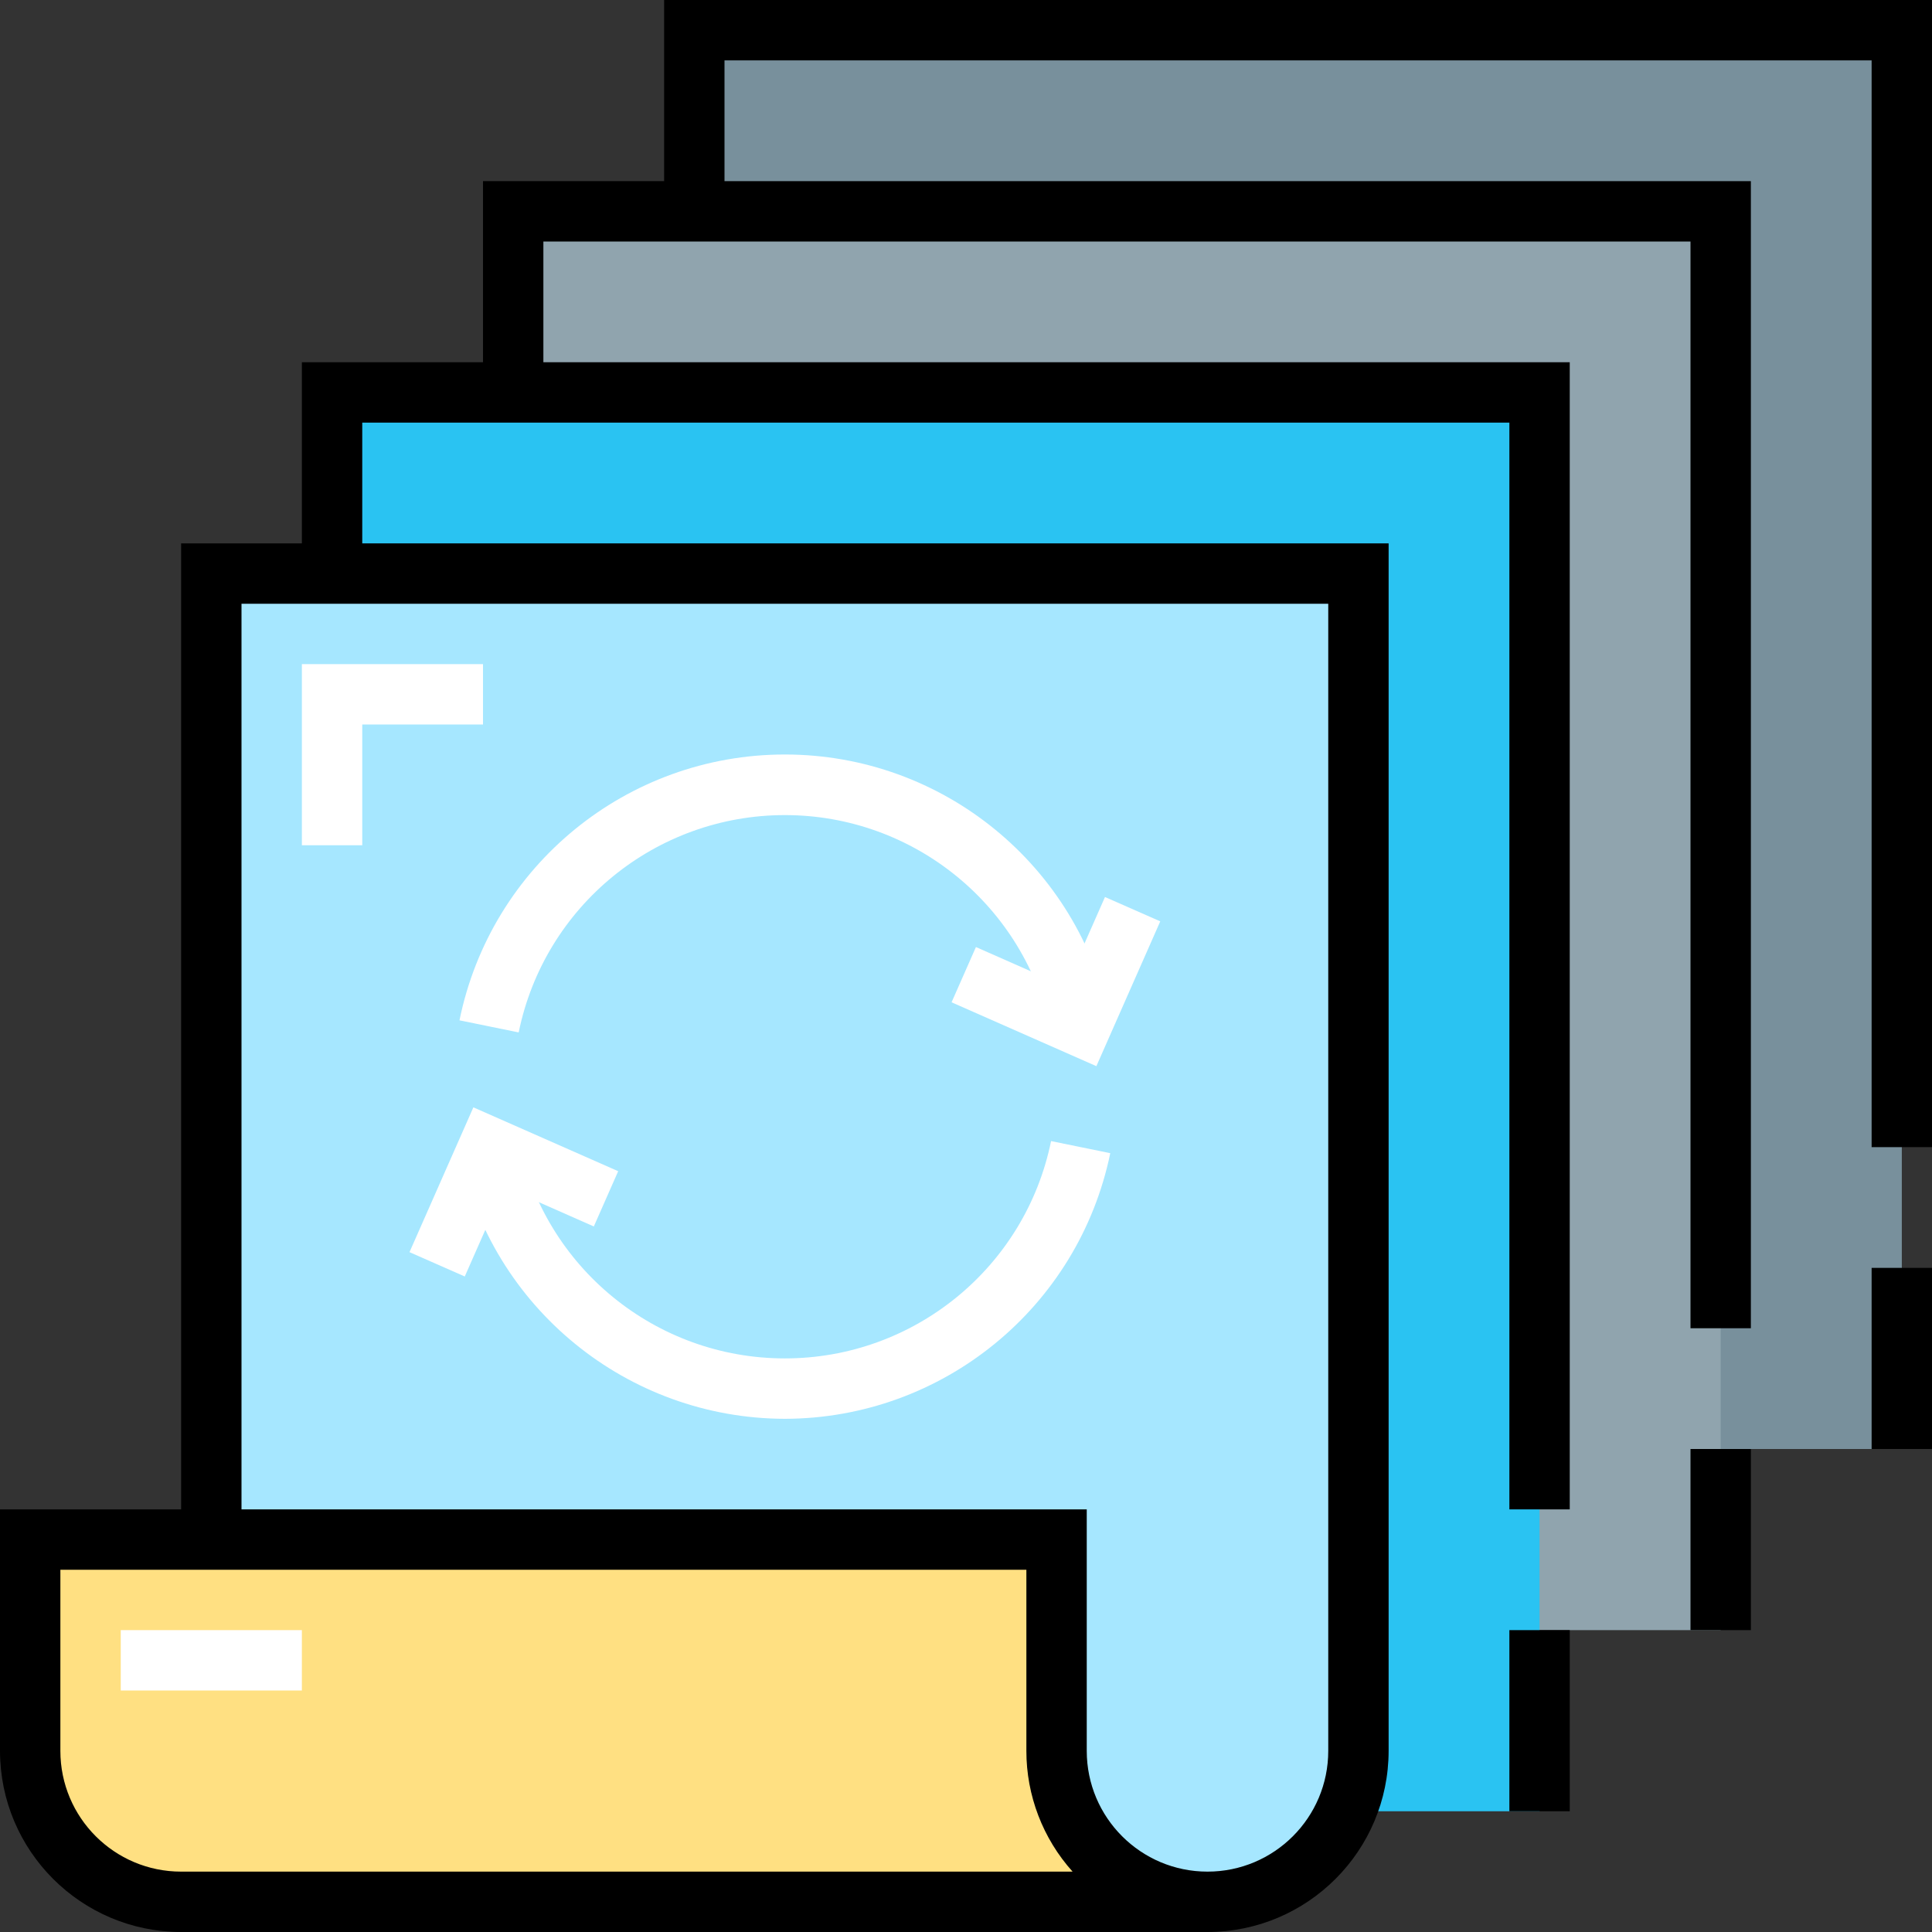<svg height="512pt" viewBox="0 0 512 512" width="512pt" xmlns="http://www.w3.org/2000/svg"><rect x="0" y="0" width="512" height="512" fill="#333333" stroke="none"/><path d="m184 8h320v376h-320zm0 0" fill="#78909c"/><path d="m136 56h320v376h-320zm0 0" fill="#90a4ae"/><path d="m88 104h320v376h-320zm0 0" fill="#2ac3f2"/><path d="m56 504v-352h304v312c0 22.09-17.91 40-40 40zm0 0" fill="#a6e7ff"/><path d="m320 504c-22.09 0-40-17.91-40-40v-56h-272v56c0 22.09 17.91 40 40 40zm0 0" fill="#ffe082"/><g fill="#fff"><path d="m290.551 282.543-38.375-16.926 6.457-14.641 23.734 10.48 10.465-23.738 14.648 6.449zm0 0"/><path d="m123.168 338.281-14.648-6.449 16.93-38.375 38.375 16.926-6.457 14.641-23.734-10.48zm0 0"/><path d="m278.543 273.602c-6.844-33.52-36.332-57.594-70.543-57.594s-63.699 24.074-70.543 57.594l-15.688-3.203c8.344-40.992 44.395-70.449 86.23-70.449s77.887 29.457 86.23 70.449zm0 0"/><path d="m208 376c-41.789-.09-77.785-29.477-86.23-70.398l15.688-3.203c6.844 33.52 36.332 57.594 70.543 57.594s63.699-24.074 70.543-57.594l15.688 3.203c-8.445 40.922-44.441 70.309-86.23 70.398zm0 0"/><path d="m96 224h-16v-48h48v16h-32zm0 0"/><path d="m32 432h48v16h-48zm0 0"/></g><path d="m176 0v48h-48v48h-48v48h-32v256h-48v64c.027 26.5 21.5 47.973 48 48h272c26.5-.027 47.973-21.5 48-48v-320h-272v-32h304v288h16v-304h-272v-32h304v288h16v-304h-272v-32h304v288h16v-304zm-128 496c-17.672 0-32-14.328-32-32v-48h256v48c-.008 11.812 4.355 23.211 12.246 32zm304-336v304c0 17.672-14.328 32-32 32s-32-14.328-32-32v-64h-224v-240zm0 0"/><path d="m496 336h16v48h-16zm0 0"/><path d="m448 384h16v48h-16zm0 0"/><path d="m400 432h16v48h-16zm0 0"/></svg>